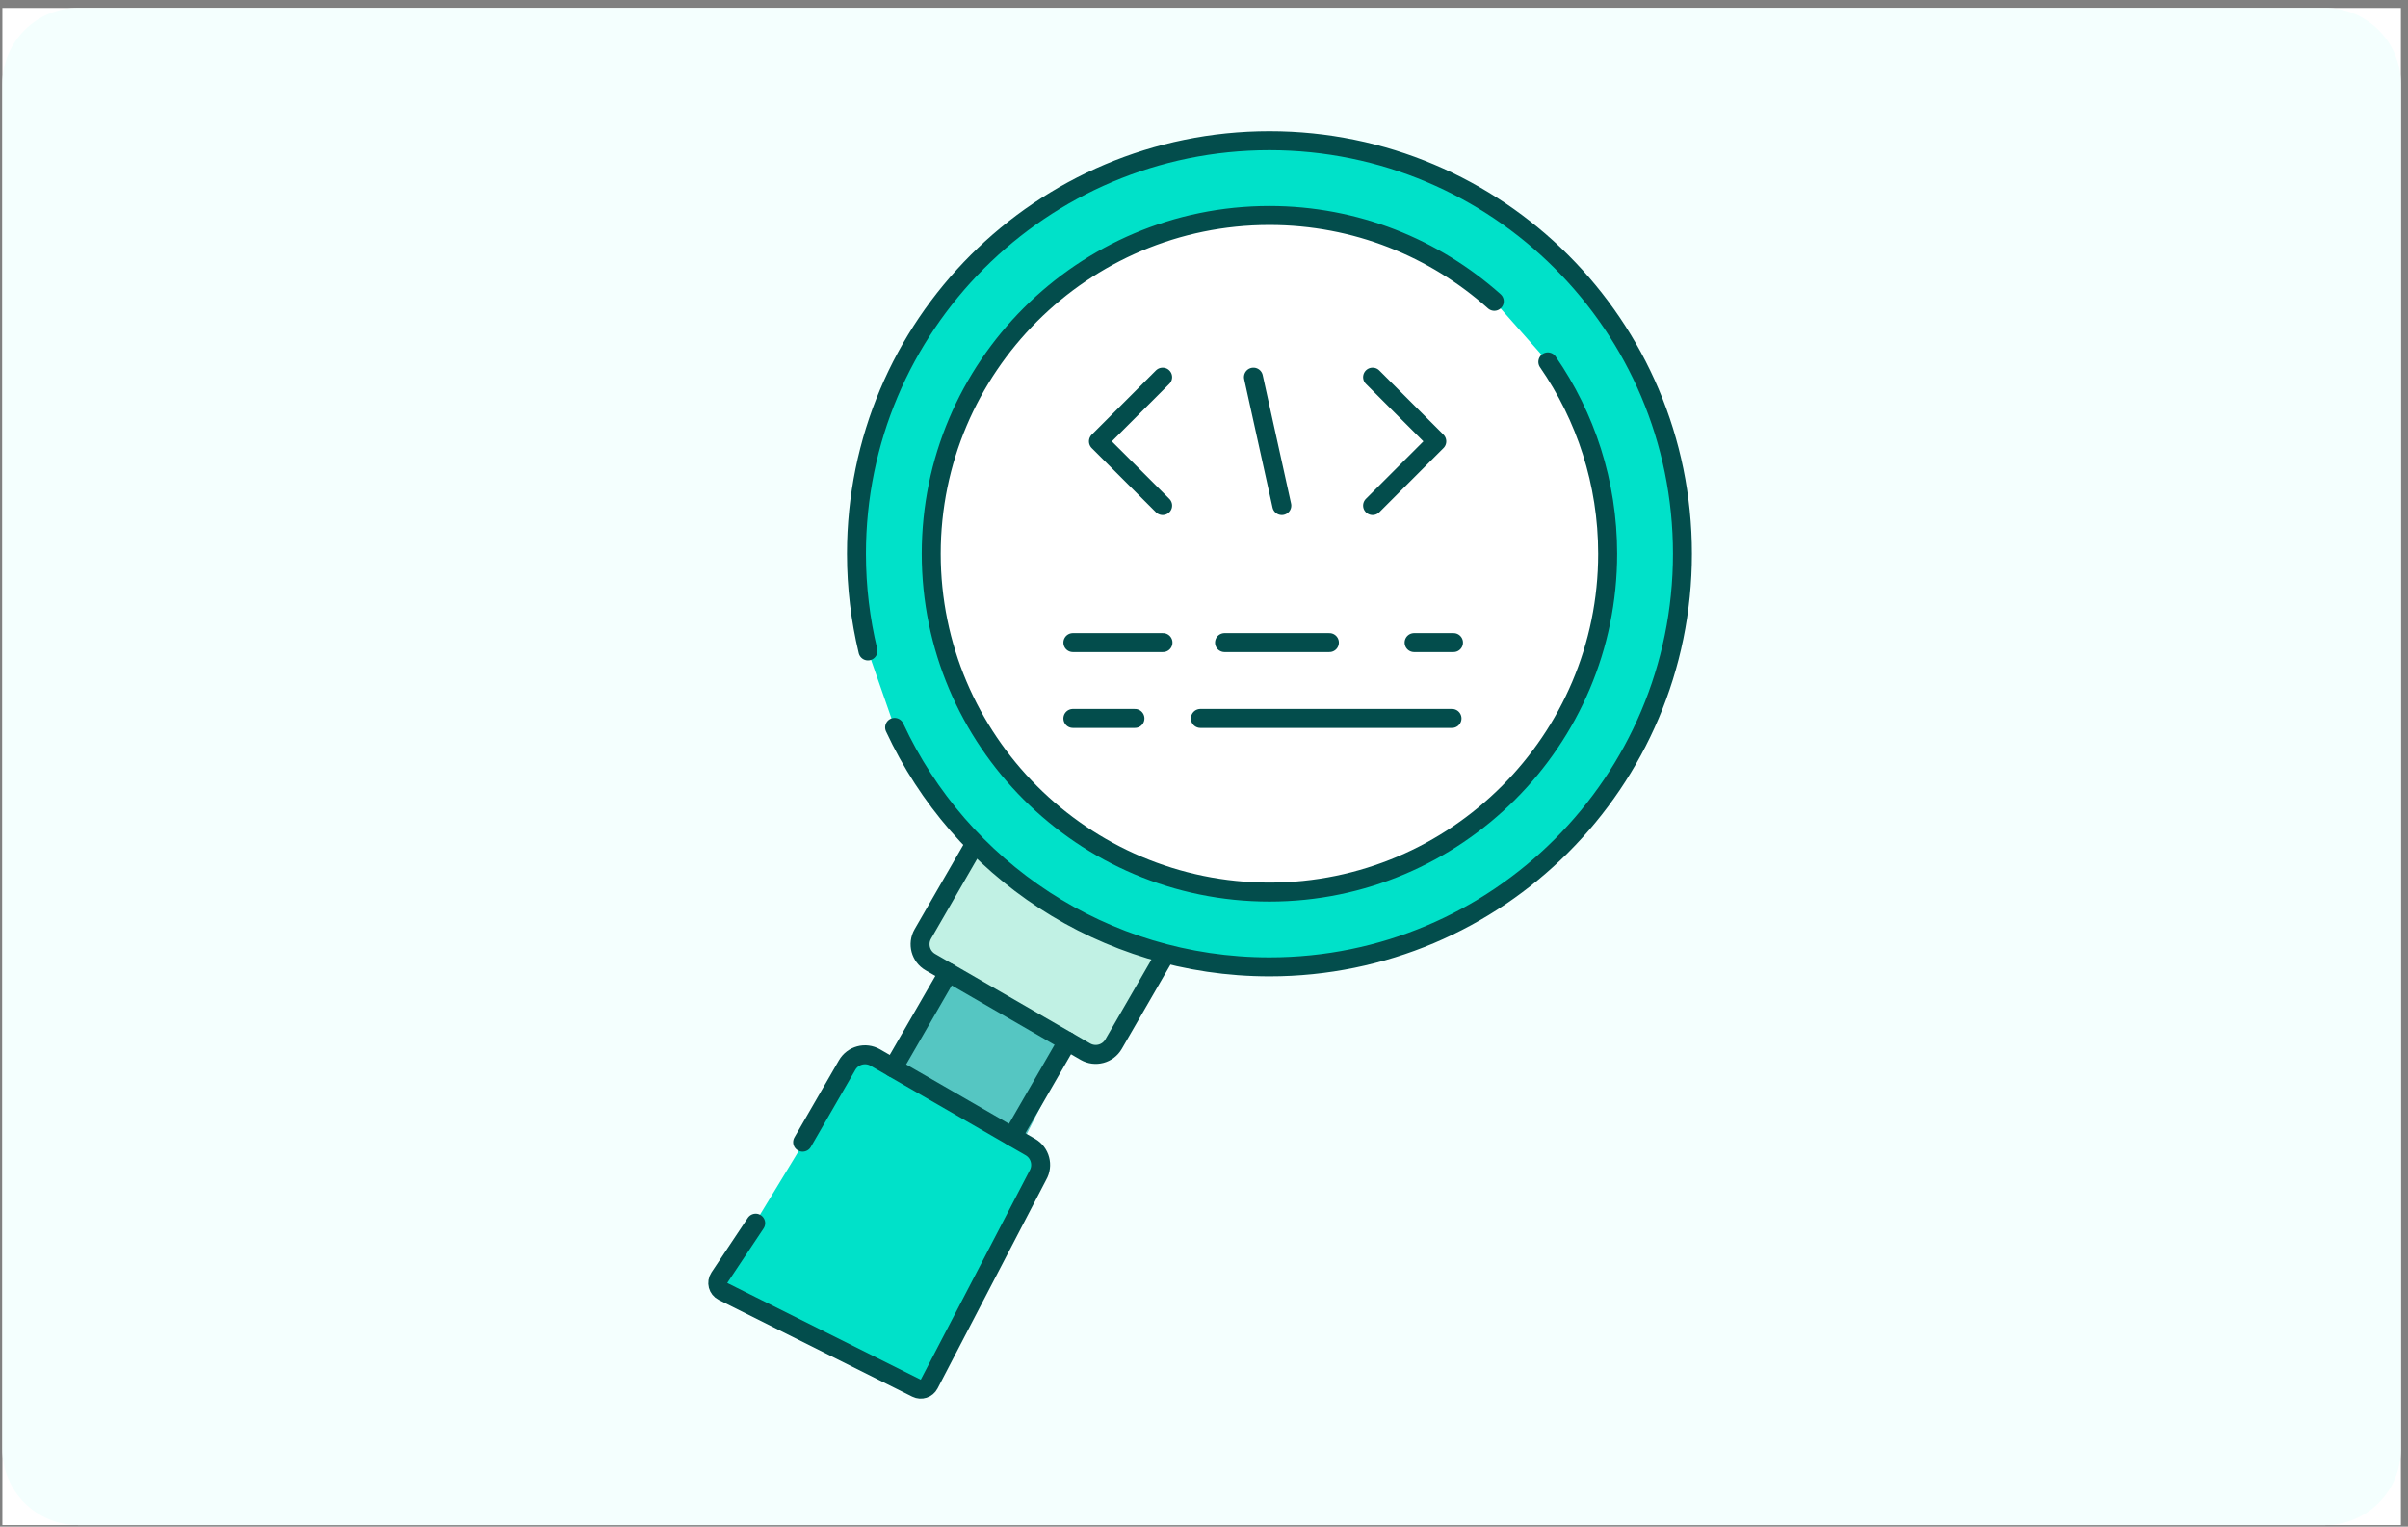 <?xml version="1.0" encoding="UTF-8"?> <svg xmlns="http://www.w3.org/2000/svg" width="254" height="161" viewBox="0 0 254 161" fill="none"><rect x="0" y="0" width="254" height="161" fill="#808080" stroke="none"/><g clip-path="url(#clip0_3263_32565)"><rect width="253" height="160" transform="translate(0.25 0.837)" fill="white"></rect><path d="M0.25 8.837C0.25 4.419 3.832 0.837 8.25 0.837H245.25C249.668 0.837 253.25 4.419 253.25 8.837V152.837C253.25 157.256 249.668 160.837 245.25 160.837H8.25C3.832 160.837 0.25 157.256 0.25 152.837V8.837Z" fill="#F4FFFE"></path><path d="M95.324 112.425L100.422 102.228L113.168 109.876L108.07 120.072L95.324 112.425Z" fill="#55C6C2"></path><path d="M102.852 88.95L97.344 98.492C96.743 99.534 97.098 100.865 98.14 101.466L114.489 110.905C115.531 111.506 116.862 111.151 117.464 110.109L122.969 100.577" fill="#C1F1E4"></path><path d="M102.852 88.95L97.344 98.492C96.743 99.534 97.098 100.865 98.14 101.466L114.489 110.905C115.531 111.506 116.862 111.151 117.464 110.109L122.969 100.577" stroke="#034D4C" stroke-width="2" stroke-miterlimit="10" stroke-linecap="round" stroke-linejoin="round"></path><path d="M108.709 124.533L97.628 146.326L93.095 144.607L77.156 136.602L75.621 135.578L86.404 117.841L90.865 111.15L109.399 121.76L108.709 124.533Z" fill="#00E1C9"></path><path d="M84.663 120.453L89.357 112.322C89.955 111.285 91.289 110.926 92.331 111.529L108.681 120.965C109.723 121.568 110.079 122.9 109.476 123.939L98.01 145.965C97.757 146.449 97.163 146.642 96.675 146.398L76.263 136.192C75.725 135.923 75.545 135.243 75.879 134.743L79.711 128.994" stroke="#034D4C" stroke-width="2" stroke-miterlimit="10" stroke-linecap="round" stroke-linejoin="round"></path><path d="M91.554 68.648C90.761 65.362 90.341 61.929 90.341 58.399C90.341 34.342 109.846 14.837 133.905 14.837C157.962 14.837 177.467 34.342 177.467 58.399C177.467 82.458 157.962 101.963 133.905 101.963C116.387 101.963 101.283 91.621 94.364 76.711" fill="#00E1C9"></path><path d="M91.554 68.648C90.761 65.362 90.341 61.929 90.341 58.399C90.341 34.342 109.846 14.837 133.905 14.837C157.962 14.837 177.467 34.342 177.467 58.399C177.467 82.458 157.962 101.963 133.905 101.963C116.387 101.963 101.283 91.621 94.364 76.711" stroke="#034D4C" stroke-width="2" stroke-miterlimit="10" stroke-linecap="round" stroke-linejoin="round"></path><path d="M106.795 119.876L112.604 109.816" stroke="#034D4C" stroke-width="2" stroke-miterlimit="10" stroke-linecap="round" stroke-linejoin="round"></path><path d="M100.027 102.556L94.219 112.616" stroke="#034D4C" stroke-width="2" stroke-miterlimit="10" stroke-linecap="round" stroke-linejoin="round"></path><path d="M157.622 31.776C151.313 26.148 143.004 22.725 133.904 22.725C114.231 22.725 98.227 38.729 98.227 58.399C98.227 78.072 114.231 94.076 133.904 94.076C153.574 94.076 169.578 78.072 169.578 58.399C169.578 50.89 167.246 43.918 163.269 38.165" fill="white"></path><path d="M157.622 31.776C151.313 26.148 143.004 22.725 133.904 22.725C114.231 22.725 98.227 38.729 98.227 58.399C98.227 78.072 114.231 94.076 133.904 94.076C153.574 94.076 169.578 78.072 169.578 58.399C169.578 50.89 167.246 43.918 163.269 38.165" stroke="#034D4C" stroke-width="2" stroke-miterlimit="10" stroke-linecap="round" stroke-linejoin="round"></path><path d="M144.783 53.317L151.555 46.546L144.783 39.773" stroke="#034D4C" stroke-width="2" stroke-miterlimit="10" stroke-linecap="round" stroke-linejoin="round"></path><path d="M122.637 53.317L115.865 46.546L122.637 39.773" stroke="#034D4C" stroke-width="2" stroke-miterlimit="10" stroke-linecap="round" stroke-linejoin="round"></path><path d="M132.216 39.773L135.209 53.317" stroke="#034D4C" stroke-width="2" stroke-miterlimit="10" stroke-linecap="round" stroke-linejoin="round"></path><path d="M140.227 67.767H129.166" stroke="#034D4C" stroke-width="2" stroke-miterlimit="10" stroke-linecap="round" stroke-linejoin="round"></path><path d="M122.674 67.767H113.169" stroke="#034D4C" stroke-width="2" stroke-miterlimit="10" stroke-linecap="round" stroke-linejoin="round"></path><path d="M126.617 75.766H153.16" stroke="#034D4C" stroke-width="2" stroke-miterlimit="10" stroke-linecap="round" stroke-linejoin="round"></path><path d="M113.168 75.766H119.717" stroke="#034D4C" stroke-width="2" stroke-miterlimit="10" stroke-linecap="round" stroke-linejoin="round"></path><path d="M149.161 67.767H153.318" stroke="#034D4C" stroke-width="2" stroke-miterlimit="10" stroke-linecap="round" stroke-linejoin="round"></path></g><defs><clipPath id="clip0_3263_32565"><rect width="253" height="160" fill="white" transform="translate(0.25 0.837)"></rect></clipPath></defs></svg> 
